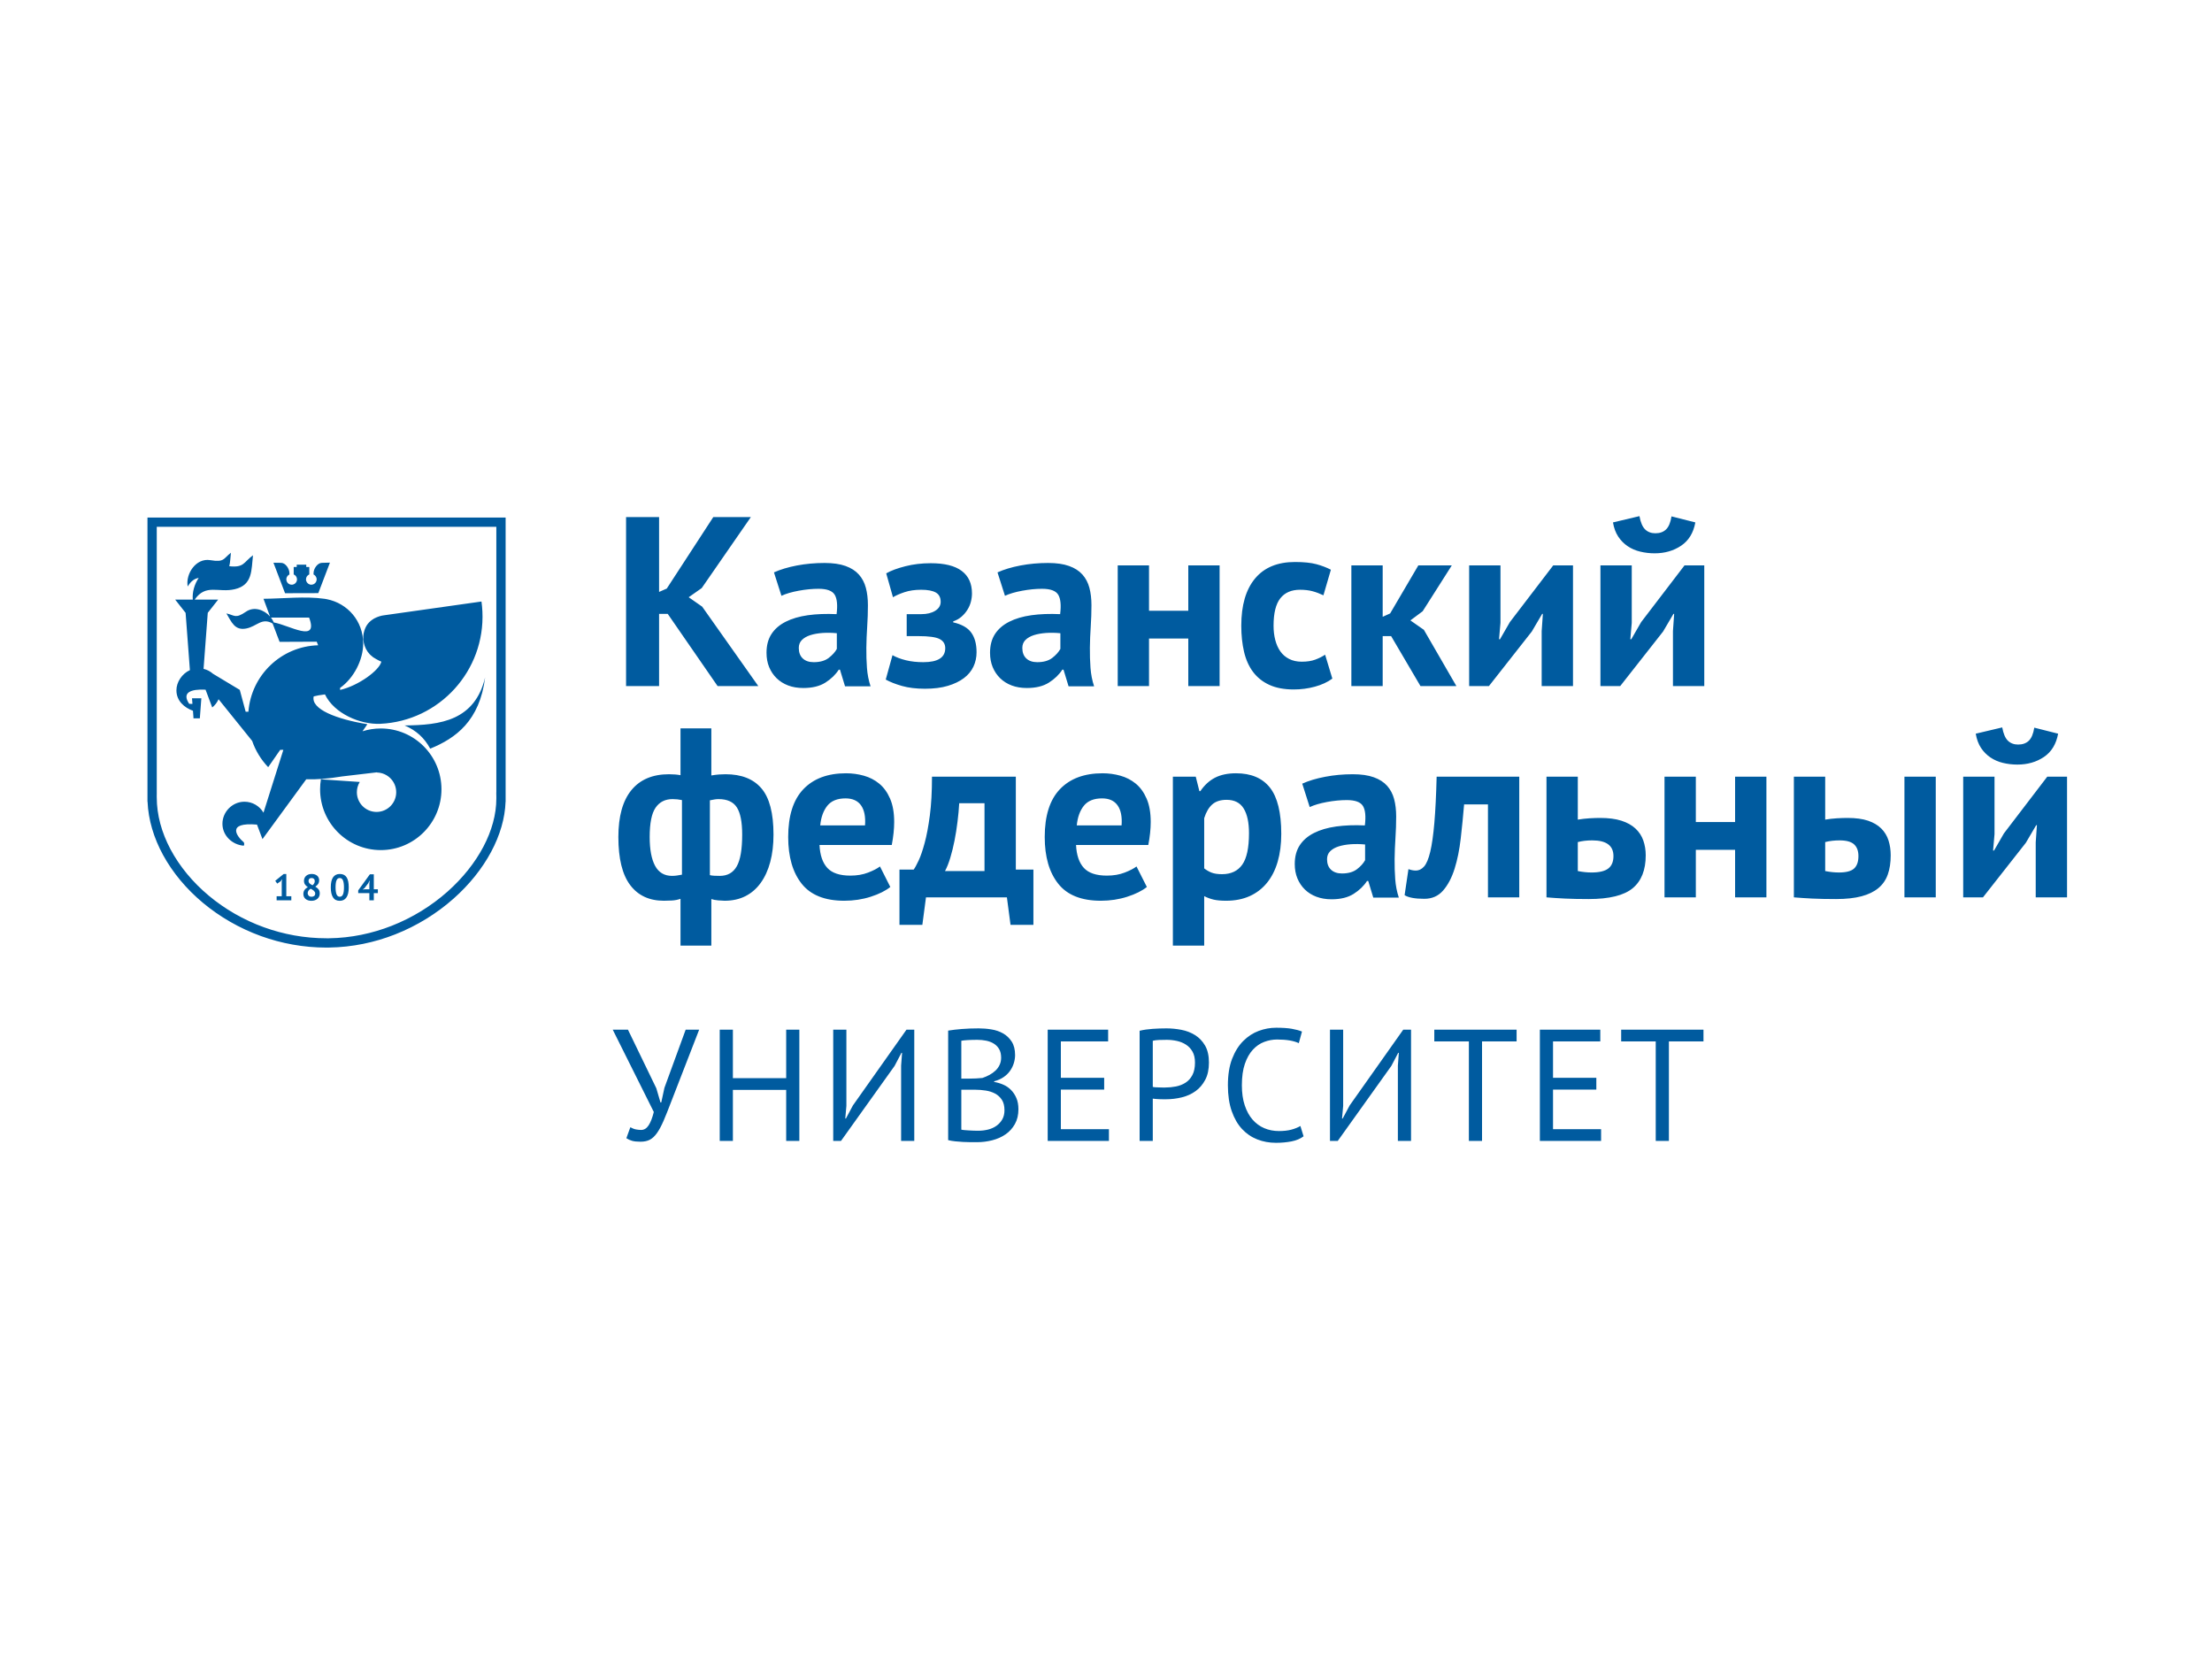<?xml version="1.0" encoding="UTF-8"?> <svg xmlns="http://www.w3.org/2000/svg" width="120" height="90" viewBox="0 0 120 90" fill="none"> <path fill-rule="evenodd" clip-rule="evenodd" d="M36.225 33.304H35.755V37.22H33.964V28.052H35.755V32.112L36.172 31.929L38.695 28.052H40.733L38.068 31.903L37.361 32.4L38.093 32.911L41.138 37.22H38.93L36.225 33.304V33.304ZM8.252 28.076H27.178H27.405H27.43V28.101V28.328V43.239V43.307L27.43 43.309V43.31V43.325V43.326L27.43 43.373V43.466V43.491H27.427C27.397 44.392 27.121 45.32 26.646 46.209C26.158 47.121 25.462 47.992 24.605 48.75C23.706 49.547 22.629 50.222 21.433 50.692C20.326 51.127 19.117 51.386 17.852 51.404L17.715 51.406H17.715C16.459 51.406 15.259 51.179 14.156 50.781C12.98 50.355 11.915 49.733 11.015 48.983C10.108 48.227 9.368 47.338 8.848 46.386C8.343 45.461 8.046 44.475 8.005 43.491H8V43.466V43.262V43.239V28.328V28.101V28.076H8.025H8.252V28.076ZM15.007 48.62H15.284V47.83L15.314 47.694L15.219 47.812L15.04 47.934L14.931 47.784L15.386 47.416H15.532V48.62H15.804V48.84H15.007V48.62ZM16.457 48.498C16.457 48.452 16.463 48.41 16.475 48.373C16.487 48.337 16.504 48.303 16.526 48.273C16.547 48.243 16.573 48.216 16.603 48.192C16.633 48.168 16.666 48.146 16.7 48.126C16.635 48.085 16.584 48.037 16.547 47.983C16.509 47.929 16.491 47.862 16.491 47.782C16.491 47.73 16.5 47.681 16.52 47.636C16.539 47.59 16.567 47.551 16.603 47.518C16.64 47.484 16.684 47.458 16.736 47.44C16.788 47.421 16.847 47.412 16.912 47.412C16.972 47.412 17.027 47.42 17.076 47.436C17.125 47.452 17.167 47.475 17.203 47.504C17.238 47.533 17.265 47.569 17.284 47.611C17.304 47.653 17.314 47.699 17.314 47.75C17.314 47.829 17.296 47.895 17.261 47.95C17.225 48.005 17.174 48.055 17.106 48.1C17.186 48.147 17.246 48.198 17.287 48.254C17.327 48.31 17.347 48.382 17.347 48.471C17.347 48.53 17.337 48.585 17.314 48.633C17.292 48.682 17.261 48.724 17.221 48.758C17.182 48.793 17.134 48.82 17.078 48.84C17.022 48.859 16.961 48.869 16.894 48.869C16.827 48.869 16.767 48.859 16.713 48.842C16.659 48.824 16.613 48.798 16.576 48.767C16.538 48.735 16.508 48.696 16.488 48.65C16.467 48.605 16.457 48.554 16.457 48.498V48.498ZM17.099 48.472C17.099 48.442 17.093 48.414 17.078 48.388C17.063 48.363 17.044 48.34 17.021 48.319C16.998 48.299 16.972 48.279 16.943 48.262C16.915 48.245 16.886 48.228 16.856 48.212C16.794 48.248 16.751 48.287 16.727 48.329C16.704 48.371 16.692 48.413 16.692 48.455C16.692 48.508 16.711 48.553 16.747 48.591C16.784 48.629 16.835 48.648 16.9 48.648C16.96 48.648 17.008 48.634 17.045 48.605C17.081 48.575 17.099 48.531 17.099 48.472V48.472ZM16.738 47.786C16.738 47.818 16.744 47.846 16.756 47.87C16.768 47.894 16.784 47.915 16.805 47.933C16.826 47.951 16.849 47.968 16.875 47.983C16.901 47.998 16.928 48.013 16.956 48.026C17.036 47.958 17.076 47.883 17.076 47.802C17.076 47.746 17.059 47.703 17.027 47.675C16.994 47.646 16.955 47.632 16.908 47.632C16.849 47.632 16.806 47.647 16.779 47.678C16.752 47.709 16.738 47.745 16.738 47.786ZM17.945 48.138C17.945 47.893 17.987 47.71 18.07 47.591C18.154 47.472 18.275 47.412 18.432 47.412C18.599 47.412 18.723 47.471 18.801 47.589C18.88 47.707 18.919 47.89 18.919 48.138C18.919 48.385 18.877 48.569 18.792 48.689C18.708 48.809 18.587 48.869 18.43 48.869C18.263 48.869 18.141 48.806 18.063 48.679C17.984 48.553 17.945 48.373 17.945 48.138V48.138ZM18.204 48.138C18.204 48.301 18.222 48.427 18.257 48.515C18.293 48.604 18.351 48.648 18.432 48.648C18.51 48.648 18.568 48.608 18.605 48.526C18.641 48.445 18.66 48.316 18.66 48.138C18.66 47.977 18.642 47.852 18.608 47.764C18.573 47.676 18.514 47.632 18.43 47.632C18.35 47.632 18.293 47.673 18.257 47.756C18.222 47.839 18.204 47.966 18.204 48.138ZM20.499 48.45H20.279V48.84H20.038V48.45H19.433V48.302L20.066 47.43H20.279V48.242H20.499V48.45V48.45ZM20.038 47.936L20.056 47.768H20.048L19.98 47.912L19.772 48.182L19.672 48.258L19.8 48.242H20.038V47.936V47.936ZM14.788 33.822C14.198 33.489 13.947 33.974 13.368 34.094C12.726 34.227 12.555 33.726 12.282 33.278C12.734 33.374 12.76 33.586 13.349 33.182C13.782 32.885 14.33 33.08 14.65 33.445L14.294 32.484C15.357 32.476 16.554 32.337 17.602 32.484L17.735 32.507C18.857 32.729 19.703 33.691 19.703 34.909C19.703 35.8 19.194 36.791 18.45 37.318V37.429C19.445 37.2 20.584 36.365 20.687 35.895C20.541 35.838 20.191 35.637 20.195 35.613C19.805 35.332 19.638 34.774 19.73 34.35C19.822 33.927 20.018 33.722 20.299 33.552C20.492 33.454 20.667 33.395 20.877 33.373L26.12 32.632C26.144 32.81 26.161 32.991 26.17 33.171C26.322 36.384 23.844 39.114 20.638 39.266C19.541 39.318 18.127 38.709 17.629 37.671C17.603 37.675 17.577 37.679 17.55 37.683C17.36 37.704 17.183 37.737 17.018 37.779C16.851 38.478 18.277 39.02 19.931 39.287L19.666 39.671C19.979 39.572 20.312 39.519 20.657 39.519C22.475 39.519 23.949 40.996 23.949 42.818C23.949 44.639 22.475 46.117 20.657 46.117C18.839 46.117 17.365 44.639 17.365 42.818C17.365 42.631 17.381 42.447 17.411 42.269L17.523 42.285L19.516 42.421C19.417 42.583 19.36 42.774 19.36 42.978C19.36 43.568 19.838 44.047 20.427 44.047C21.016 44.047 21.494 43.568 21.494 42.978C21.494 42.397 21.031 41.924 20.455 41.909L20.451 41.898L20.32 41.914C20.308 41.915 20.295 41.917 20.282 41.918L18.565 42.12C17.816 42.244 17.167 42.294 16.613 42.276L14.239 45.522L13.942 44.734C12.263 44.593 12.844 45.371 13.22 45.689C13.257 45.72 13.257 45.85 13.222 45.879C12.606 45.832 12.067 45.336 12.067 44.69C12.067 44.045 12.602 43.493 13.262 43.493C13.702 43.493 14.086 43.732 14.294 44.087L15.372 40.679H15.201L14.549 41.619C14.164 41.216 13.865 40.732 13.679 40.194L11.857 37.933C11.779 38.108 11.661 38.261 11.514 38.38L11.151 37.414C10.345 37.374 9.848 37.569 10.265 38.183L10.44 38.185L10.417 37.882H10.923L10.843 38.943L10.844 38.95H10.842L10.841 38.969H10.495L10.493 38.898L10.468 38.558C10.007 38.393 9.571 38.029 9.571 37.449C9.571 37.002 9.872 36.551 10.302 36.354L10.069 33.247L9.504 32.529H10.459C10.423 32.131 10.546 31.7 10.779 31.352C10.567 31.388 10.372 31.502 10.183 31.817C10.058 31.135 10.63 30.257 11.408 30.388C12.19 30.52 12.117 30.294 12.527 29.986C12.498 30.24 12.494 30.496 12.438 30.717C13.243 30.805 13.206 30.509 13.724 30.122C13.632 30.924 13.717 31.734 12.736 31.964C11.841 32.173 11.173 31.649 10.561 32.529H10.67H11.835L11.271 33.245L11.043 36.285C11.235 36.331 11.411 36.424 11.554 36.551L13.008 37.426L13.327 38.61H13.476C13.629 36.628 15.256 35.061 17.259 35.006L17.182 34.811L15.168 34.82L14.788 33.822V33.822ZM14.698 33.503C14.761 33.585 14.813 33.674 14.851 33.767C15.709 33.921 17.299 34.913 16.769 33.503H14.698ZM16.097 30.633H16.615V30.758H16.779V31.162C16.674 31.206 16.6 31.309 16.6 31.43C16.6 31.558 16.683 31.667 16.799 31.705L16.8 31.705L16.805 31.707L16.805 31.707L16.808 31.708H16.809L16.811 31.709H16.812L16.813 31.709L16.819 31.711L16.82 31.711L16.822 31.712L16.824 31.712L16.825 31.712L16.827 31.713L16.829 31.713L16.832 31.714H16.832L16.834 31.714L16.836 31.715H16.837L16.838 31.715L16.843 31.716L16.845 31.716H16.845L16.847 31.716H16.848L16.85 31.717H16.851L16.852 31.717H16.853H16.855L16.857 31.718L16.86 31.718H16.862L16.864 31.718H16.866L16.869 31.719H16.871H16.871L16.874 31.719H16.874L16.881 31.719H16.882H16.885H16.886H16.887H16.889C17.049 31.719 17.178 31.59 17.178 31.43V31.424V31.423L17.178 31.418L17.177 31.412C17.177 31.409 17.177 31.405 17.177 31.402L17.176 31.398V31.397L17.175 31.393V31.392C17.175 31.386 17.174 31.38 17.172 31.374L17.172 31.371L17.171 31.366V31.366L17.169 31.356L17.167 31.351V31.351L17.165 31.345L17.165 31.344L17.164 31.341C17.15 31.297 17.125 31.258 17.093 31.225L17.093 31.225L17.089 31.221L17.086 31.218L17.083 31.215L17.082 31.215L17.078 31.211L17.074 31.208L17.073 31.206L17.068 31.202H17.067L17.067 31.201C17.063 31.199 17.06 31.197 17.057 31.194L17.056 31.194L17.054 31.192L17.051 31.19L17.05 31.19L17.046 31.187L17.045 31.186L17.044 31.185C17.04 31.183 17.037 31.181 17.033 31.179C17.029 31.177 17.025 31.174 17.021 31.172L17.02 31.171L17.015 31.169L17.014 31.169L17.01 31.167V31.092C17.01 30.853 17.22 30.541 17.457 30.534L17.899 30.522L17.268 32.177L15.464 32.182L14.835 30.528L15.254 30.534C15.492 30.537 15.701 30.853 15.701 31.092V31.167C15.643 31.195 15.595 31.241 15.566 31.298L15.565 31.299L15.563 31.303L15.563 31.304L15.56 31.311V31.311L15.559 31.312L15.557 31.317L15.555 31.322L15.554 31.324L15.552 31.33H15.552L15.551 31.332L15.549 31.337V31.337C15.546 31.348 15.542 31.36 15.54 31.371C15.538 31.381 15.537 31.39 15.536 31.4V31.401C15.535 31.405 15.535 31.409 15.534 31.414V31.415V31.417L15.534 31.423V31.424V31.43C15.534 31.59 15.663 31.719 15.823 31.719H15.825H15.827H15.827H15.83L15.837 31.719H15.838L15.841 31.719H15.843L15.847 31.718H15.848L15.85 31.718H15.852L15.855 31.718L15.857 31.717H15.859H15.86L15.861 31.717H15.863L15.864 31.716L15.866 31.716H15.867H15.868L15.87 31.716L15.871 31.715L15.874 31.715L15.875 31.715H15.876L15.878 31.714L15.88 31.714L15.883 31.713L15.885 31.713L15.886 31.712L15.888 31.712L15.898 31.709L15.9 31.709C16.023 31.675 16.112 31.563 16.112 31.43C16.112 31.309 16.038 31.206 15.933 31.162V30.758H16.097V30.633V30.633ZM23.339 40.614C24.73 40.048 26.023 39.103 26.318 36.748C26.043 37.911 25.44 38.554 24.685 38.911C23.877 39.292 22.893 39.345 21.95 39.355C22.588 39.63 23.018 40.027 23.339 40.614ZM26.926 28.58H8.504V42.987H8.505V43.011L8.503 43.173V43.237H8.504V43.262C8.504 44.209 8.769 45.168 9.248 46.07C9.739 46.995 10.453 47.861 11.336 48.597C12.192 49.311 13.205 49.902 14.325 50.306C15.374 50.685 16.518 50.901 17.715 50.901H17.847C19.049 50.885 20.2 50.637 21.253 50.223C22.391 49.776 23.416 49.133 24.273 48.374C25.099 47.641 25.768 46.801 26.227 45.928C26.677 45.071 26.926 44.181 26.926 43.325C26.926 43.29 26.927 43.281 26.927 43.276H26.927V43.264H26.927V43.264H26.926V43.239V43.201L26.923 43.011L26.923 42.987H26.926V28.58V28.58ZM92.413 56.496H90.537V61.894H89.823V56.496H87.948V55.858H92.413V56.496V56.496ZM83.537 55.858H86.815V56.496H84.251V58.471H86.6V59.109H84.251V61.256H86.858V61.894H83.537V55.858ZM82.275 56.496H80.4V61.894H79.686V56.496H77.81V55.858H82.275V56.496V56.496ZM75.834 57.807L75.886 57.117H75.851L75.481 57.824L72.573 61.894H72.151V55.858H72.866V59.997L72.805 60.678H72.84L73.218 59.971L76.126 55.858H76.548V61.894H75.834V57.807ZM70.718 61.644C70.546 61.776 70.328 61.868 70.064 61.92C69.8 61.971 69.519 61.997 69.221 61.997C68.859 61.997 68.521 61.935 68.206 61.812C67.89 61.688 67.615 61.5 67.379 61.247C67.144 60.995 66.958 60.671 66.82 60.277C66.682 59.883 66.613 59.416 66.613 58.876C66.613 58.312 66.689 57.834 66.841 57.44C66.994 57.046 67.194 56.724 67.444 56.474C67.694 56.224 67.973 56.042 68.282 55.927C68.592 55.812 68.908 55.754 69.229 55.754C69.573 55.754 69.855 55.773 70.072 55.81C70.29 55.848 70.477 55.898 70.632 55.961L70.46 56.591C70.184 56.459 69.791 56.393 69.281 56.393C69.046 56.393 68.814 56.436 68.584 56.522C68.354 56.608 68.149 56.749 67.969 56.944C67.788 57.14 67.643 57.396 67.534 57.712C67.425 58.028 67.371 58.416 67.371 58.876C67.371 59.29 67.422 59.652 67.526 59.962C67.629 60.273 67.771 60.532 67.951 60.739C68.132 60.946 68.344 61.101 68.588 61.204C68.832 61.308 69.097 61.359 69.384 61.359C69.642 61.359 69.867 61.334 70.059 61.282C70.252 61.23 70.414 61.164 70.546 61.084L70.718 61.644V61.644ZM61.824 55.918C62.042 55.866 62.277 55.832 62.53 55.815C62.782 55.797 63.032 55.789 63.278 55.789C63.542 55.789 63.81 55.815 64.083 55.866C64.356 55.918 64.604 56.013 64.827 56.151C65.051 56.289 65.233 56.479 65.374 56.72C65.514 56.961 65.584 57.269 65.584 57.643C65.584 58.011 65.519 58.321 65.386 58.574C65.254 58.827 65.08 59.033 64.862 59.191C64.644 59.349 64.394 59.462 64.113 59.531C63.832 59.6 63.542 59.635 63.244 59.635H63.102C63.036 59.635 62.967 59.633 62.896 59.63C62.824 59.627 62.754 59.623 62.685 59.617C62.616 59.612 62.567 59.606 62.538 59.6V61.894H61.824V55.918ZM63.295 56.41C63.147 56.41 63.003 56.413 62.865 56.418C62.728 56.424 62.619 56.439 62.538 56.462V58.962C62.567 58.974 62.613 58.981 62.676 58.984C62.739 58.987 62.805 58.99 62.874 58.992C62.943 58.995 63.009 58.997 63.072 58.997H63.209C63.405 58.997 63.598 58.978 63.791 58.941C63.983 58.903 64.156 58.836 64.311 58.738C64.466 58.64 64.591 58.502 64.685 58.324C64.78 58.146 64.827 57.919 64.827 57.643C64.827 57.407 64.783 57.21 64.694 57.052C64.605 56.894 64.487 56.768 64.341 56.673C64.195 56.578 64.03 56.51 63.846 56.47C63.663 56.43 63.479 56.41 63.295 56.41V56.41ZM56.837 55.858H60.116V56.496H57.551V58.471H59.901V59.109H57.551V61.256H60.159V61.894H56.837V55.858ZM55.068 57.237C55.068 57.381 55.045 57.528 54.999 57.677C54.953 57.827 54.885 57.966 54.793 58.095C54.701 58.225 54.584 58.338 54.44 58.436C54.297 58.534 54.127 58.608 53.932 58.66V58.695C54.105 58.724 54.269 58.773 54.427 58.842C54.585 58.91 54.724 59.005 54.844 59.126C54.965 59.247 55.062 59.393 55.137 59.566C55.212 59.738 55.249 59.943 55.249 60.178C55.249 60.488 55.184 60.757 55.055 60.984C54.926 61.212 54.757 61.397 54.548 61.54C54.338 61.684 54.099 61.79 53.829 61.859C53.559 61.928 53.284 61.963 53.003 61.963H52.659C52.527 61.963 52.389 61.959 52.246 61.95C52.102 61.941 51.959 61.93 51.816 61.916C51.672 61.901 51.546 61.879 51.437 61.851V55.91C51.649 55.875 51.896 55.846 52.177 55.823C52.458 55.8 52.765 55.789 53.098 55.789C53.321 55.789 53.549 55.807 53.782 55.845C54.014 55.882 54.225 55.954 54.414 56.06C54.603 56.167 54.76 56.315 54.883 56.505C55.006 56.694 55.068 56.939 55.068 57.237V57.237ZM53.072 61.342C53.255 61.342 53.433 61.321 53.605 61.278C53.778 61.234 53.93 61.166 54.061 61.071C54.193 60.975 54.298 60.859 54.376 60.721C54.453 60.583 54.492 60.419 54.492 60.23C54.492 59.994 54.444 59.804 54.349 59.66C54.255 59.517 54.131 59.405 53.98 59.324C53.828 59.244 53.657 59.189 53.468 59.161C53.278 59.132 53.089 59.117 52.9 59.117H52.151V61.282C52.191 61.293 52.249 61.302 52.324 61.308C52.398 61.314 52.478 61.319 52.564 61.325C52.65 61.331 52.739 61.335 52.831 61.338C52.923 61.341 53.003 61.342 53.072 61.342V61.342ZM52.599 58.514C52.696 58.514 52.814 58.511 52.951 58.505C53.089 58.499 53.204 58.49 53.296 58.479C53.433 58.433 53.562 58.377 53.683 58.311C53.803 58.245 53.911 58.167 54.006 58.078C54.1 57.989 54.175 57.886 54.229 57.768C54.284 57.65 54.311 57.522 54.311 57.384C54.311 57.194 54.275 57.038 54.203 56.914C54.131 56.791 54.035 56.691 53.915 56.617C53.795 56.542 53.657 56.489 53.502 56.457C53.347 56.426 53.189 56.41 53.029 56.41C52.84 56.41 52.666 56.414 52.508 56.423C52.35 56.431 52.232 56.444 52.151 56.462V58.514H52.599V58.514ZM48.885 57.807L48.937 57.117H48.902L48.532 57.824L45.624 61.894H45.202V55.858H45.916V59.997L45.856 60.678H45.891L46.269 59.971L49.177 55.858H49.599V61.894H48.885V57.807ZM42.65 59.126H39.759V61.894H39.045V55.858H39.759V58.488H42.65V55.858H43.364V61.894H42.65V59.126ZM35.606 59.04L35.83 59.807H35.873L36.045 59.014L37.198 55.858H37.93L36.407 59.781C36.252 60.19 36.115 60.53 35.998 60.803C35.88 61.076 35.761 61.298 35.641 61.467C35.52 61.637 35.391 61.757 35.254 61.829C35.116 61.901 34.947 61.937 34.746 61.937C34.557 61.937 34.406 61.921 34.294 61.89C34.182 61.858 34.078 61.811 33.98 61.747L34.195 61.153C34.31 61.216 34.416 61.256 34.514 61.273C34.611 61.29 34.7 61.299 34.78 61.299C34.941 61.299 35.076 61.217 35.185 61.053C35.294 60.889 35.388 60.646 35.469 60.325L33.24 55.858H34.066L35.606 59.04V59.04ZM110.437 45.695L110.502 44.765H110.463L109.901 45.721L107.575 48.681H106.503V42.133H108.202V45.25L108.124 46.141H108.176L108.712 45.211L111.064 42.133H112.136V48.681H110.437V45.695V45.695ZM108.62 39.462C108.681 39.802 108.784 40.042 108.927 40.182C109.071 40.322 109.256 40.392 109.483 40.392C109.727 40.392 109.92 40.322 110.065 40.182C110.208 40.042 110.306 39.807 110.359 39.475L111.652 39.802C111.548 40.37 111.29 40.791 110.881 41.066C110.472 41.341 109.993 41.478 109.444 41.478C109.174 41.478 108.912 41.448 108.66 41.387C108.407 41.326 108.181 41.227 107.98 41.092C107.78 40.957 107.61 40.784 107.47 40.575C107.331 40.365 107.235 40.108 107.183 39.802L108.62 39.462V39.462ZM99.016 47.254C99.277 47.306 99.525 47.332 99.76 47.332C100.153 47.332 100.427 47.26 100.584 47.116C100.741 46.972 100.819 46.747 100.819 46.441C100.819 46.163 100.741 45.951 100.584 45.807C100.427 45.662 100.166 45.59 99.8 45.59C99.512 45.59 99.251 45.621 99.016 45.682V47.254ZM99.016 44.464C99.225 44.429 99.436 44.405 99.649 44.392C99.863 44.379 100.057 44.373 100.231 44.373C100.675 44.373 101.046 44.423 101.342 44.523C101.638 44.624 101.878 44.766 102.061 44.949C102.243 45.132 102.374 45.348 102.452 45.597C102.531 45.846 102.57 46.114 102.57 46.403C102.57 46.795 102.518 47.14 102.413 47.437C102.309 47.734 102.139 47.981 101.904 48.177C101.668 48.373 101.364 48.522 100.989 48.622C100.614 48.722 100.153 48.773 99.604 48.773C99.107 48.773 98.678 48.764 98.316 48.747C97.955 48.729 97.622 48.707 97.317 48.681V42.133H99.016V44.464ZM103.315 42.133H105.014V48.681H103.315V42.133ZM94.128 46.101H91.998V48.681H90.299V42.133H91.998V44.595H94.128V42.133H95.827V48.681H94.128V46.101ZM85.595 47.254C85.856 47.306 86.105 47.332 86.34 47.332C86.758 47.332 87.061 47.26 87.248 47.116C87.436 46.972 87.529 46.747 87.529 46.441C87.529 45.874 87.146 45.59 86.379 45.59C86.091 45.59 85.83 45.621 85.595 45.682V47.254V47.254ZM85.595 44.464C85.804 44.429 86.016 44.405 86.229 44.392C86.442 44.379 86.636 44.373 86.811 44.373C87.263 44.373 87.647 44.423 87.961 44.523C88.274 44.624 88.529 44.766 88.725 44.949C88.921 45.132 89.062 45.348 89.149 45.597C89.236 45.846 89.28 46.114 89.28 46.403C89.28 47.197 89.045 47.791 88.575 48.184C88.104 48.576 87.307 48.773 86.183 48.773C85.686 48.773 85.257 48.764 84.896 48.747C84.534 48.729 84.201 48.707 83.896 48.681V42.133H85.595V44.464V44.464ZM80.721 43.639H79.427C79.375 44.259 79.314 44.874 79.244 45.486C79.174 46.097 79.063 46.645 78.911 47.129C78.758 47.614 78.552 48.007 78.29 48.308C78.029 48.609 77.689 48.76 77.271 48.76C76.766 48.76 76.408 48.694 76.199 48.563L76.408 47.149C76.548 47.202 76.679 47.227 76.8 47.227C76.975 47.227 77.127 47.153 77.258 47.005C77.388 46.856 77.499 46.59 77.591 46.206C77.682 45.822 77.756 45.3 77.813 44.641C77.87 43.982 77.911 43.146 77.937 42.133H82.419V48.681H80.721V43.639V43.639ZM70.646 42.513C70.994 42.356 71.408 42.231 71.887 42.14C72.366 42.048 72.867 42.002 73.39 42.002C73.843 42.002 74.222 42.057 74.527 42.166C74.831 42.275 75.073 42.43 75.252 42.631C75.43 42.832 75.557 43.072 75.631 43.351C75.705 43.63 75.742 43.945 75.742 44.294C75.742 44.678 75.729 45.065 75.703 45.453C75.677 45.842 75.662 46.223 75.657 46.599C75.653 46.974 75.664 47.339 75.69 47.692C75.716 48.046 75.781 48.38 75.886 48.694H74.5L74.226 47.791H74.161C73.987 48.061 73.745 48.295 73.436 48.491C73.126 48.688 72.728 48.786 72.24 48.786C71.935 48.786 71.66 48.74 71.416 48.648C71.172 48.557 70.964 48.426 70.789 48.256C70.615 48.085 70.48 47.885 70.384 47.653C70.288 47.422 70.24 47.162 70.24 46.874C70.24 46.472 70.33 46.134 70.508 45.859C70.687 45.584 70.944 45.361 71.279 45.191C71.615 45.021 72.016 44.903 72.482 44.837C72.948 44.772 73.468 44.752 74.043 44.779C74.104 44.29 74.069 43.938 73.939 43.724C73.808 43.511 73.516 43.404 73.063 43.404C72.723 43.404 72.364 43.439 71.985 43.508C71.606 43.578 71.295 43.67 71.051 43.783L70.646 42.513V42.513ZM72.802 47.385C73.141 47.385 73.411 47.308 73.612 47.156C73.812 47.003 73.961 46.839 74.056 46.664V45.813C73.786 45.787 73.527 45.783 73.279 45.8C73.03 45.818 72.81 45.857 72.619 45.918C72.427 45.979 72.275 46.066 72.161 46.18C72.048 46.293 71.992 46.437 71.992 46.612C71.992 46.856 72.063 47.046 72.207 47.182C72.351 47.317 72.549 47.385 72.802 47.385V47.385ZM63.628 42.133H64.869L65.066 42.919H65.118C65.344 42.587 65.612 42.343 65.921 42.186C66.231 42.029 66.608 41.95 67.052 41.95C67.871 41.95 68.485 42.21 68.894 42.729C69.304 43.249 69.508 44.085 69.508 45.237C69.508 45.795 69.443 46.3 69.313 46.749C69.182 47.199 68.988 47.581 68.731 47.895C68.474 48.21 68.16 48.45 67.79 48.616C67.42 48.781 66.995 48.865 66.516 48.865C66.246 48.865 66.024 48.845 65.85 48.806C65.675 48.766 65.501 48.703 65.327 48.616V51.3H63.628V42.133V42.133ZM66.542 43.39C66.211 43.39 65.952 43.474 65.765 43.639C65.577 43.805 65.431 44.054 65.327 44.386V47.109C65.449 47.206 65.582 47.282 65.725 47.339C65.869 47.395 66.059 47.424 66.294 47.424C66.782 47.424 67.148 47.252 67.392 46.907C67.636 46.562 67.757 45.992 67.757 45.198C67.757 44.622 67.662 44.176 67.47 43.862C67.278 43.548 66.969 43.39 66.542 43.39V43.39ZM62.217 48.118C61.956 48.328 61.6 48.504 61.152 48.648C60.703 48.792 60.226 48.865 59.721 48.865C58.666 48.865 57.895 48.557 57.408 47.941C56.92 47.326 56.676 46.481 56.676 45.407C56.676 44.255 56.95 43.39 57.499 42.814C58.048 42.238 58.819 41.95 59.812 41.95C60.143 41.95 60.466 41.993 60.779 42.081C61.093 42.168 61.371 42.312 61.616 42.513C61.86 42.714 62.055 42.984 62.203 43.325C62.352 43.665 62.426 44.089 62.426 44.595C62.426 44.779 62.415 44.975 62.393 45.184C62.371 45.394 62.339 45.612 62.295 45.839H58.375C58.401 46.389 58.542 46.804 58.799 47.084C59.056 47.363 59.472 47.502 60.047 47.502C60.405 47.502 60.725 47.448 61.008 47.339C61.291 47.23 61.507 47.118 61.655 47.005L62.217 48.118V48.118ZM59.786 43.312C59.342 43.312 59.013 43.445 58.799 43.711C58.586 43.977 58.458 44.333 58.414 44.779H60.845C60.88 44.307 60.808 43.945 60.629 43.692C60.45 43.439 60.169 43.312 59.786 43.312V43.312ZM56.062 50.174H54.821L54.624 48.681H50.234L50.037 50.174H48.796V47.175H49.567C49.637 47.079 49.726 46.915 49.835 46.684C49.944 46.453 50.053 46.136 50.161 45.735C50.271 45.333 50.364 44.835 50.443 44.242C50.521 43.648 50.56 42.945 50.56 42.133H55.108V47.175H56.062V50.174ZM53.409 47.254V43.574H52.037C52.02 43.888 51.989 44.222 51.945 44.575C51.902 44.929 51.847 45.272 51.782 45.604C51.717 45.935 51.64 46.245 51.553 46.534C51.466 46.822 51.37 47.062 51.266 47.254H53.409V47.254ZM48.299 48.118C48.038 48.328 47.683 48.504 47.234 48.648C46.786 48.792 46.309 48.865 45.803 48.865C44.749 48.865 43.978 48.557 43.49 47.941C43.003 47.326 42.759 46.481 42.759 45.407C42.759 44.255 43.033 43.39 43.582 42.814C44.131 42.238 44.902 41.95 45.895 41.95C46.226 41.95 46.548 41.993 46.862 42.081C47.176 42.168 47.455 42.312 47.698 42.513C47.943 42.714 48.138 42.984 48.286 43.325C48.435 43.665 48.509 44.089 48.509 44.595C48.509 44.779 48.498 44.975 48.476 45.184C48.454 45.394 48.422 45.612 48.378 45.839H44.458C44.484 46.389 44.625 46.804 44.882 47.084C45.139 47.363 45.555 47.502 46.13 47.502C46.487 47.502 46.808 47.448 47.091 47.339C47.374 47.23 47.59 47.118 47.738 47.005L48.299 48.118ZM45.869 43.312C45.425 43.312 45.096 43.445 44.882 43.711C44.669 43.977 44.54 44.333 44.497 44.779H46.927C46.962 44.307 46.89 43.945 46.712 43.692C46.533 43.439 46.252 43.312 45.869 43.312ZM36.917 48.76C36.769 48.812 36.615 48.843 36.454 48.852C36.292 48.86 36.146 48.865 36.016 48.865C35.223 48.865 34.613 48.581 34.186 48.013C33.759 47.446 33.546 46.577 33.546 45.407C33.546 44.29 33.781 43.443 34.252 42.866C34.722 42.291 35.402 42.002 36.29 42.002C36.534 42.002 36.743 42.02 36.917 42.054V39.514H38.59V42.068C38.747 42.042 38.886 42.024 39.008 42.015C39.13 42.007 39.248 42.002 39.361 42.002C40.224 42.002 40.873 42.258 41.308 42.769C41.744 43.279 41.962 44.115 41.962 45.276C41.962 45.826 41.903 46.322 41.785 46.763C41.668 47.203 41.495 47.581 41.269 47.895C41.043 48.21 40.766 48.45 40.439 48.616C40.112 48.781 39.736 48.865 39.309 48.865C39.23 48.865 39.115 48.858 38.962 48.845C38.81 48.832 38.686 48.808 38.59 48.773V51.3H36.917V48.76V48.76ZM38.982 43.351C38.895 43.351 38.819 43.358 38.753 43.371C38.688 43.384 38.607 43.399 38.511 43.417V47.476C38.581 47.494 38.662 47.505 38.753 47.509C38.845 47.514 38.943 47.516 39.048 47.516C39.466 47.516 39.773 47.343 39.968 46.998C40.165 46.654 40.263 46.079 40.263 45.276C40.263 44.595 40.167 44.104 39.975 43.803C39.784 43.502 39.452 43.351 38.982 43.351V43.351ZM36.46 47.516C36.556 47.516 36.645 47.509 36.728 47.496C36.811 47.483 36.9 47.468 36.996 47.45V43.404C36.83 43.368 36.66 43.351 36.486 43.351C36.086 43.351 35.778 43.506 35.565 43.816C35.351 44.126 35.245 44.656 35.245 45.407C35.245 46.088 35.343 46.61 35.539 46.972C35.735 47.334 36.042 47.516 36.46 47.516V47.516ZM90.757 34.234L90.822 33.304H90.783L90.221 34.26L87.895 37.22H86.823V30.672H88.522V33.788L88.444 34.679H88.496L89.032 33.749L91.384 30.672H92.456V37.22H90.757V34.234V34.234ZM88.94 28C89.001 28.341 89.104 28.581 89.247 28.72C89.391 28.86 89.576 28.93 89.803 28.93C90.047 28.93 90.24 28.86 90.384 28.72C90.528 28.581 90.626 28.345 90.678 28.013L91.972 28.341C91.868 28.908 91.611 29.329 91.201 29.604C90.792 29.879 90.312 30.017 89.763 30.017C89.493 30.017 89.232 29.986 88.98 29.925C88.727 29.864 88.5 29.766 88.3 29.63C88.099 29.495 87.929 29.323 87.79 29.113C87.651 28.904 87.555 28.646 87.503 28.341L88.94 28V28ZM83.635 34.234L83.7 33.304H83.661L83.099 34.26L80.773 37.22H79.701V30.672H81.4V33.788L81.322 34.679H81.374L81.91 33.749L84.262 30.672H85.334V37.22H83.635V34.234V34.234ZM75.468 34.509H75.01V37.22H73.311V30.672H75.01V33.461L75.415 33.278L76.944 30.672H78.76L77.179 33.16L76.513 33.657L77.245 34.168L79.009 37.22H77.061L75.468 34.509V34.509ZM72.279 36.814C72.017 37.006 71.702 37.152 71.331 37.252C70.961 37.353 70.58 37.403 70.188 37.403C69.665 37.403 69.223 37.32 68.862 37.154C68.5 36.988 68.206 36.755 67.979 36.453C67.753 36.153 67.589 35.788 67.489 35.36C67.389 34.932 67.339 34.461 67.339 33.945C67.339 32.837 67.587 31.983 68.084 31.386C68.581 30.787 69.304 30.488 70.253 30.488C70.732 30.488 71.118 30.528 71.41 30.606C71.702 30.685 71.965 30.785 72.2 30.907L71.795 32.295C71.595 32.2 71.397 32.125 71.201 32.073C71.005 32.02 70.78 31.994 70.527 31.994C70.057 31.994 69.7 32.149 69.456 32.459C69.212 32.769 69.09 33.265 69.09 33.945C69.09 34.225 69.121 34.483 69.182 34.718C69.243 34.954 69.334 35.159 69.456 35.334C69.578 35.508 69.737 35.646 69.933 35.746C70.129 35.847 70.358 35.897 70.619 35.897C70.907 35.897 71.15 35.86 71.351 35.785C71.551 35.711 71.73 35.622 71.887 35.517L72.279 36.814V36.814ZM64.464 34.64H62.334V37.22H60.636V30.672H62.334V33.134H64.464V30.672H66.163V37.22H64.464V34.64V34.64ZM54.114 31.052C54.463 30.894 54.877 30.77 55.356 30.678C55.835 30.587 56.336 30.541 56.859 30.541C57.312 30.541 57.691 30.595 57.995 30.704C58.301 30.813 58.542 30.968 58.721 31.169C58.9 31.37 59.026 31.61 59.1 31.89C59.174 32.169 59.211 32.483 59.211 32.832C59.211 33.217 59.198 33.603 59.172 33.992C59.145 34.38 59.13 34.762 59.126 35.137C59.122 35.513 59.133 35.877 59.159 36.231C59.185 36.584 59.25 36.918 59.355 37.233H57.97L57.695 36.329H57.63C57.456 36.6 57.214 36.833 56.905 37.03C56.595 37.226 56.197 37.324 55.709 37.324C55.404 37.324 55.129 37.279 54.886 37.187C54.642 37.095 54.432 36.964 54.258 36.794C54.084 36.624 53.949 36.423 53.853 36.191C53.758 35.96 53.709 35.701 53.709 35.412C53.709 35.011 53.799 34.672 53.977 34.397C54.156 34.122 54.413 33.9 54.748 33.73C55.084 33.559 55.484 33.442 55.95 33.376C56.417 33.31 56.937 33.291 57.512 33.317C57.573 32.828 57.538 32.477 57.407 32.263C57.277 32.049 56.985 31.942 56.532 31.942C56.192 31.942 55.833 31.977 55.454 32.047C55.075 32.117 54.764 32.208 54.519 32.322L54.114 31.052V31.052ZM56.271 35.923C56.61 35.923 56.881 35.847 57.081 35.694C57.281 35.541 57.429 35.377 57.525 35.203V34.352C57.255 34.325 56.996 34.321 56.748 34.338C56.499 34.356 56.279 34.395 56.088 34.456C55.896 34.518 55.744 34.605 55.63 34.718C55.517 34.832 55.461 34.976 55.461 35.15C55.461 35.395 55.532 35.585 55.676 35.72C55.82 35.856 56.018 35.923 56.271 35.923ZM49.188 34.509V33.317H49.985C50.29 33.317 50.541 33.256 50.736 33.134C50.932 33.011 51.031 32.85 51.031 32.649C51.031 32.413 50.944 32.245 50.769 32.145C50.595 32.045 50.329 31.994 49.972 31.994C49.632 31.994 49.332 32.038 49.07 32.125C48.809 32.213 48.6 32.304 48.443 32.4L48.077 31.104C48.339 30.955 48.685 30.827 49.116 30.718C49.547 30.608 50.007 30.554 50.495 30.554C51.244 30.554 51.804 30.694 52.174 30.973C52.544 31.252 52.729 31.658 52.729 32.191C52.729 32.339 52.71 32.49 52.67 32.643C52.632 32.795 52.568 32.942 52.481 33.081C52.394 33.221 52.287 33.345 52.161 33.455C52.035 33.564 51.884 33.649 51.71 33.71V33.762C52.172 33.867 52.499 34.053 52.69 34.319C52.882 34.585 52.978 34.941 52.978 35.386C52.978 35.666 52.921 35.925 52.808 36.166C52.694 36.406 52.522 36.613 52.292 36.787C52.06 36.962 51.771 37.102 51.423 37.206C51.074 37.311 50.66 37.364 50.181 37.364C49.702 37.364 49.286 37.313 48.933 37.213C48.581 37.113 48.286 36.997 48.051 36.866L48.417 35.543C48.617 35.657 48.859 35.748 49.142 35.818C49.425 35.888 49.741 35.923 50.09 35.923C50.882 35.923 51.279 35.67 51.279 35.164C51.279 34.937 51.176 34.771 50.972 34.666C50.767 34.561 50.386 34.509 49.828 34.509H49.188V34.509ZM41.987 31.052C42.336 30.894 42.75 30.77 43.229 30.678C43.708 30.587 44.209 30.541 44.732 30.541C45.185 30.541 45.564 30.595 45.869 30.704C46.174 30.813 46.416 30.968 46.594 31.169C46.773 31.37 46.899 31.61 46.973 31.89C47.047 32.169 47.084 32.483 47.084 32.832C47.084 33.217 47.071 33.603 47.045 33.992C47.019 34.38 47.004 34.762 46.999 35.137C46.995 35.513 47.006 35.877 47.032 36.231C47.058 36.584 47.123 36.918 47.228 37.233H45.843L45.568 36.329H45.503C45.329 36.6 45.087 36.833 44.778 37.03C44.468 37.226 44.07 37.324 43.582 37.324C43.277 37.324 43.002 37.279 42.759 37.187C42.515 37.095 42.306 36.964 42.132 36.794C41.957 36.624 41.822 36.423 41.726 36.191C41.631 35.96 41.583 35.701 41.583 35.412C41.583 35.011 41.672 34.672 41.851 34.397C42.029 34.122 42.286 33.9 42.621 33.73C42.957 33.559 43.358 33.442 43.824 33.376C44.29 33.31 44.81 33.291 45.385 33.317C45.446 32.828 45.411 32.477 45.281 32.263C45.15 32.049 44.858 31.942 44.405 31.942C44.066 31.942 43.706 31.977 43.327 32.047C42.948 32.117 42.637 32.208 42.393 32.322L41.987 31.052V31.052ZM44.144 35.923C44.483 35.923 44.754 35.847 44.954 35.694C45.154 35.541 45.303 35.377 45.398 35.203V34.352C45.129 34.325 44.869 34.321 44.621 34.338C44.372 34.356 44.153 34.395 43.961 34.456C43.769 34.518 43.617 34.605 43.503 34.718C43.39 34.832 43.334 34.976 43.334 35.15C43.334 35.395 43.406 35.585 43.549 35.72C43.693 35.856 43.891 35.923 44.144 35.923Z" fill="#005B9F"></path> </svg> 